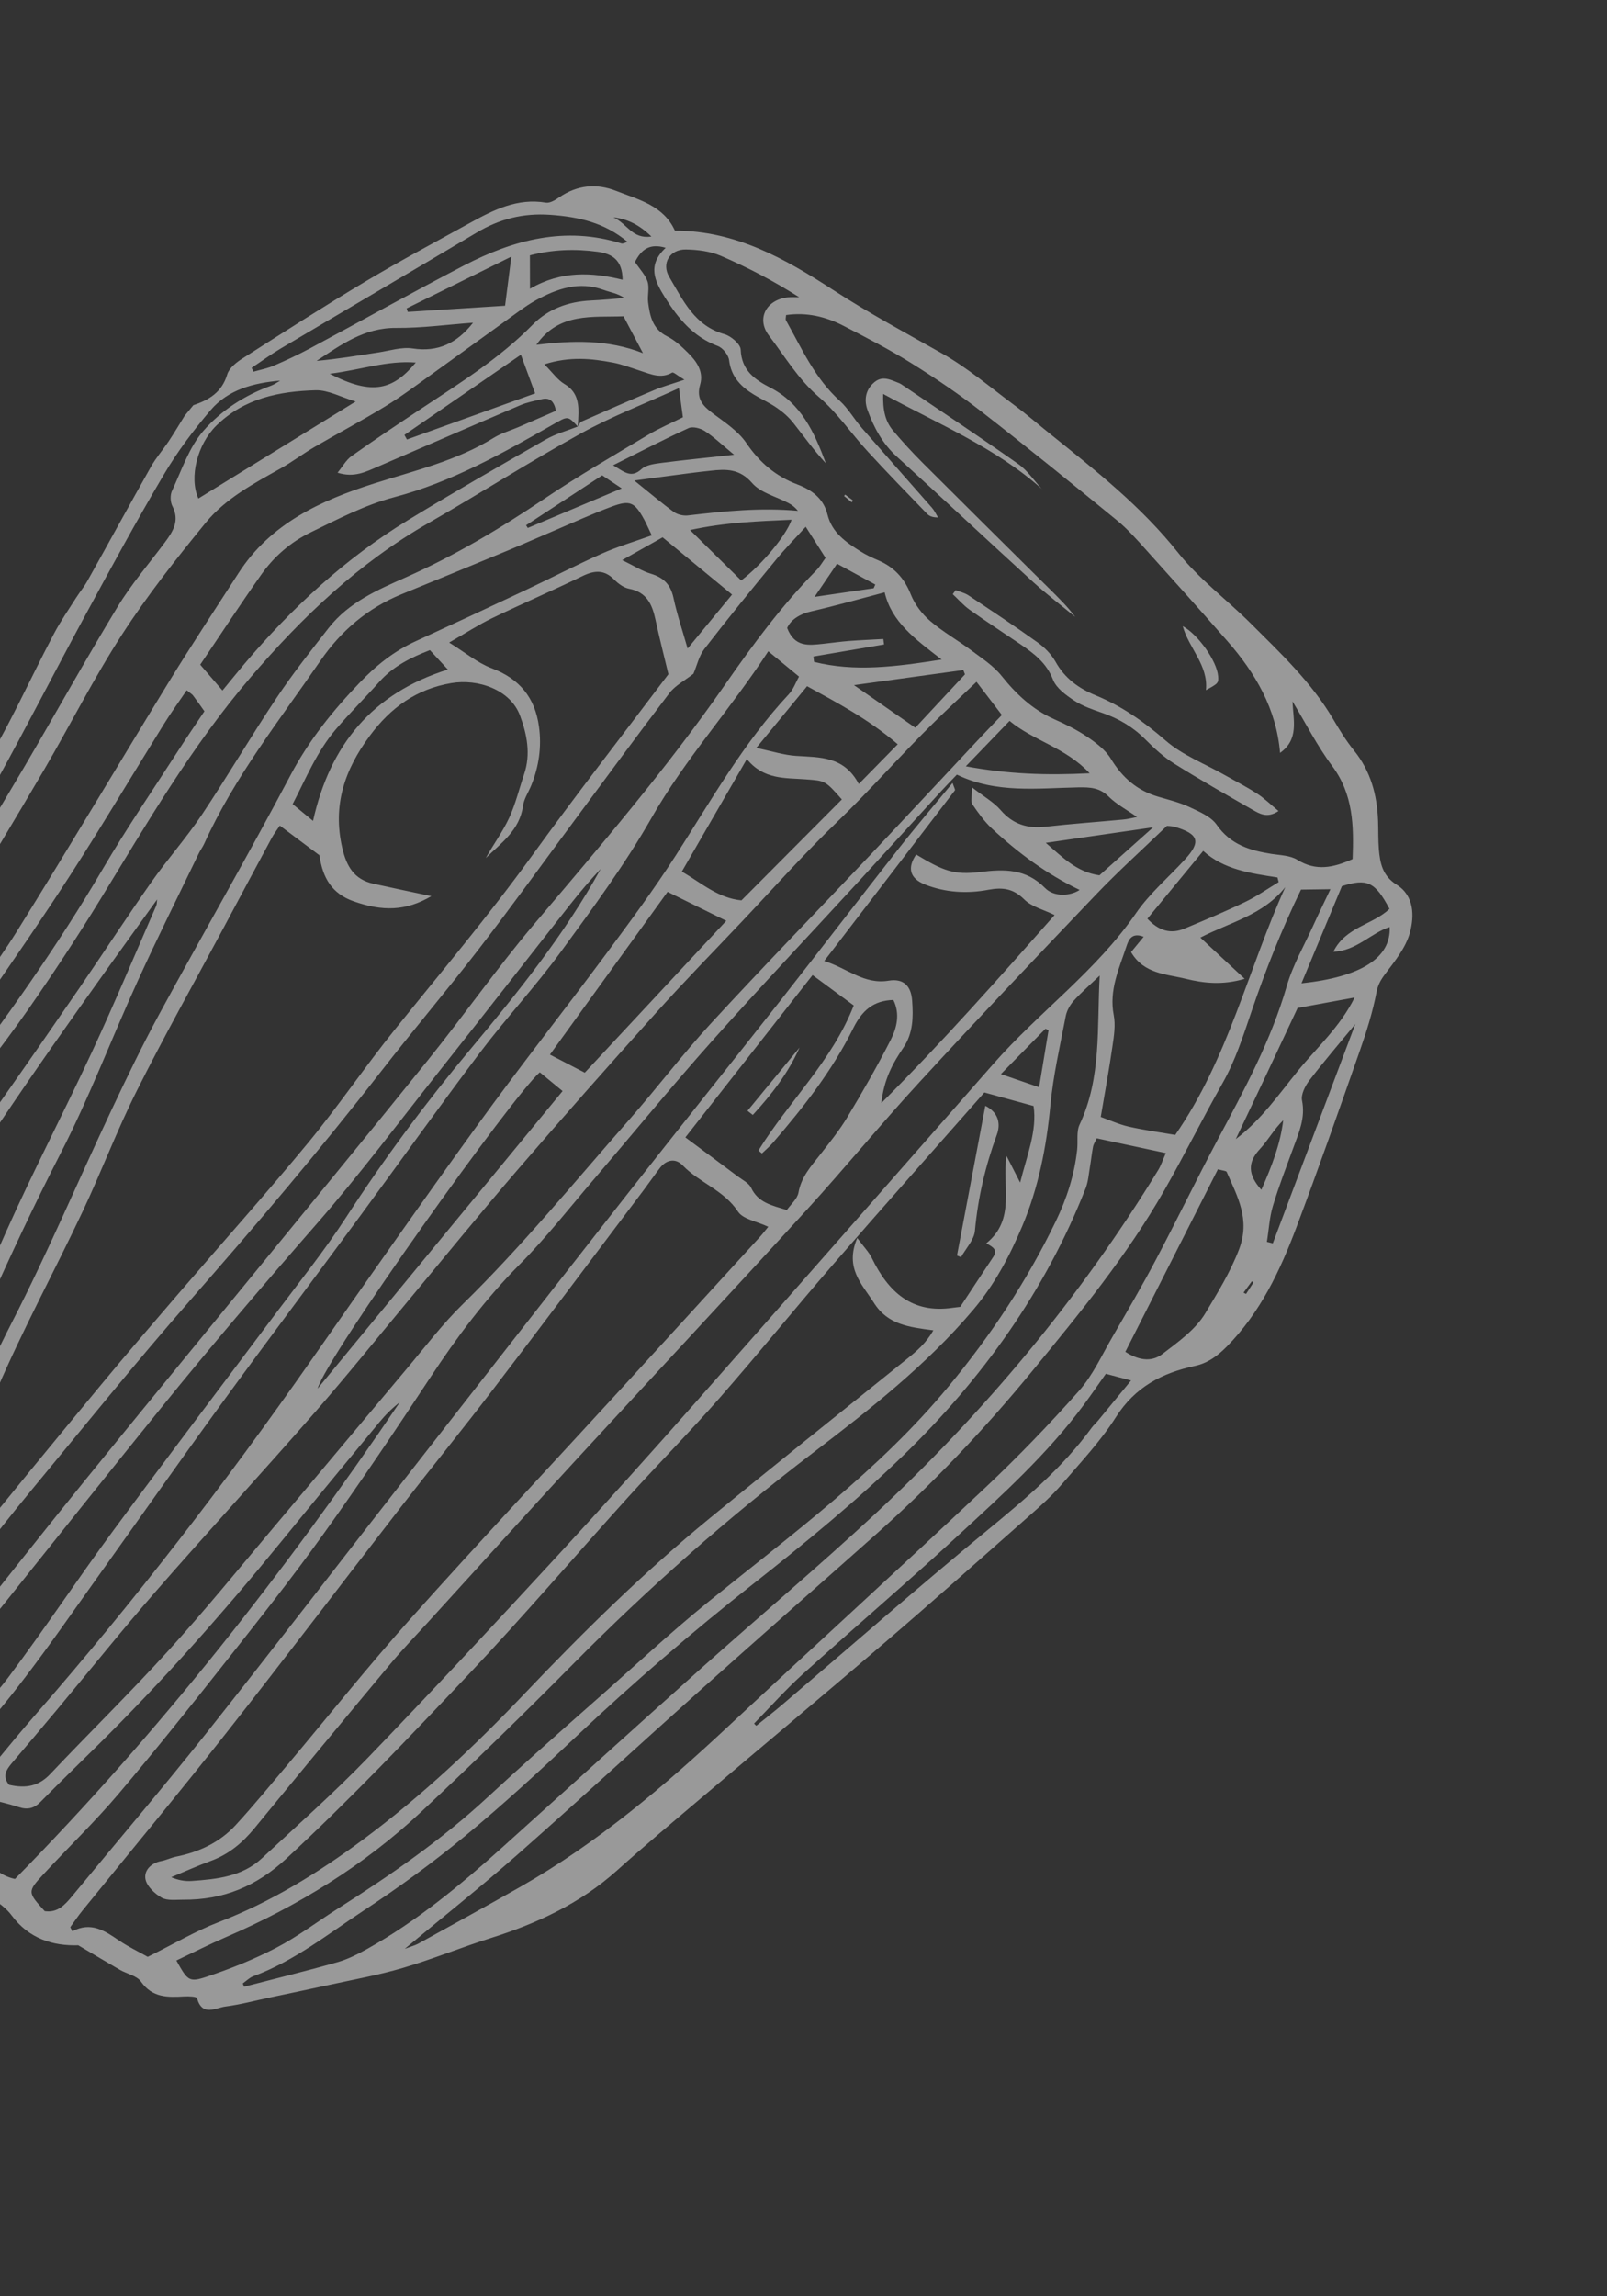 <svg width="369" height="527" viewBox="0 0 369 527" fill="none" xmlns="http://www.w3.org/2000/svg">
<rect x="0" y="0" width="369" height="527" fill="#333333" stroke="none"/>
<g opacity="0.5">
<path d="M44.405 92.985C48.038 91.779 50.969 89.994 52.177 85.93C52.599 84.519 54.185 83.226 55.547 82.349C64.986 76.327 74.401 70.287 84.01 64.545C91.868 59.861 99.959 55.549 107.984 51.123C113.376 48.146 118.824 45.416 125.343 46.507C126.291 46.668 127.521 45.902 128.415 45.278C132.539 42.457 136.937 42.021 141.484 43.807C146.647 45.841 152.344 47.154 154.975 52.941C168.918 52.91 180.37 59.445 191.33 66.554C199.46 71.831 207.913 76.375 216.309 81.112C222.164 84.416 227.375 88.868 232.796 92.894C235.654 95.008 238.346 97.347 241.115 99.568C251.563 107.954 262.051 116.194 270.513 126.844C275.318 132.882 281.719 137.635 287.25 143.131C294.08 149.937 301.136 156.59 306.107 165.023C307.575 167.513 309.087 169.998 310.904 172.234C314.726 176.963 316.206 182.401 316.427 188.322C316.509 190.528 316.438 192.75 316.617 194.936C316.894 198.144 317.467 201.016 320.711 203.048C324.761 205.584 324.783 210.242 323.738 214.06C322.807 217.472 320.309 220.552 318.102 223.474C317.063 224.857 316.403 225.973 316.062 227.771C315.2 232.24 313.825 236.627 312.322 240.927C307.552 254.534 302.772 268.152 297.695 281.645C293.926 291.657 289.375 301.285 281.653 309.08C279.535 311.215 277.313 312.844 274.392 313.477C266.863 315.092 260.639 318.303 256.252 325.207C252.72 330.755 248.116 335.641 243.799 340.662C241.6 343.21 239.058 345.495 236.522 347.725C225.47 357.476 214.446 367.29 203.259 376.89C189.226 388.924 175.032 400.766 160.935 412.708C154.459 418.19 147.957 423.632 141.652 429.295C133.247 436.828 123.363 441.423 112.724 444.775C105.946 446.91 99.324 449.633 92.512 451.64C87.012 453.268 81.321 454.278 75.706 455.511C71.068 456.53 66.424 457.483 61.772 458.469C58.452 459.174 55.161 460.062 51.805 460.496C49.508 460.784 46.434 462.89 45.239 458.587C45.136 458.202 43.354 458.133 42.35 458.186C38.555 458.399 35.005 458.534 32.373 454.787C31.419 453.421 29.154 453.015 27.541 452.085C24.464 450.31 21.414 448.478 17.972 446.442C12.19 446.617 6.691 444.967 2.687 439.609C1.793 438.413 0.607 437.376 -0.627 436.519C-2.555 435.171 -4.866 434.287 -6.575 432.72C-8.295 431.142 -9.479 428.987 -10.863 427.148C-11.249 427.01 -11.592 426.747 -11.882 426.808C-17.675 428.014 -21.79 426.164 -24.008 420.458C-24.487 419.244 -25.437 418.14 -26.344 417.154C-30.128 413.057 -34.143 409.169 -37.744 404.923C-40.477 401.712 -43.679 399.434 -47.623 398.225C-49.859 397.542 -50.82 396.111 -51.6 394.049C-52.411 391.901 -53.545 389.807 -54.887 387.942C-60.528 380.056 -62.395 371.399 -60.505 361.919C-59.866 358.766 -59.105 355.634 -58.564 353.18C-60.007 350.612 -61.063 348.422 -62.404 346.458C-62.954 345.645 -64.12 345.264 -65.209 344.547C-64.98 343.516 -64.933 342.295 -64.451 341.272C-63.166 338.572 -63.691 335.98 -64.569 333.357C-65.9 329.341 -67.564 325.391 -68.477 321.28C-69.081 318.543 -68.898 315.554 -68.602 312.718C-68.096 307.857 -67.347 303.015 -66.452 298.214C-65.828 294.909 -65.172 291.49 -63.822 288.443C-58.903 277.279 -53.571 266.315 -48.607 255.168C-42.373 241.168 -34.352 228.179 -26.681 214.983C-19.348 202.368 -12.214 189.63 -4.449 177.291C1.984 167.054 6.783 156.011 12.422 145.379C13.923 142.537 15.771 139.881 17.503 137.148C18.322 135.863 19.325 134.67 20.062 133.338C24.943 124.621 29.74 115.836 34.655 107.128C35.805 105.076 37.395 103.267 38.718 101.297C40.001 99.375 41.18 97.386 42.394 95.427C43.041 94.641 43.689 93.855 44.337 93.069L44.405 92.985ZM132.689 97.907C130.325 95.34 130.393 95.476 126.964 97.43C115.337 104.068 103.638 110.648 90.584 114.091C83.763 115.89 77.672 119.11 71.419 122.137C66.695 124.424 62.894 127.752 59.934 131.952C55.171 138.705 50.653 145.621 45.972 152.542C47.774 154.627 49.28 156.367 51.084 158.473C53.007 156.138 54.485 154.296 56.01 152.493C66.921 139.587 79.219 128.203 93.693 119.371C104.118 113.002 114.715 106.935 125.311 100.868C127.586 99.563 130.204 98.86 132.665 97.888C132.955 97.487 133.161 96.897 133.552 96.739C139.104 94.295 144.657 91.85 150.242 89.513C152.17 88.701 154.21 88.143 157.151 87.146C155.533 86.173 154.641 85.338 154.339 85.51C151.763 86.987 149.441 85.873 147.053 85.106C144.961 84.442 142.897 83.622 140.753 83.216C135.851 82.297 130.918 81.732 124.992 83.609C126.898 85.519 128.036 87.196 129.594 88.12C132.326 89.731 132.871 92.079 132.822 94.858C132.81 95.868 132.721 96.874 132.675 97.876L132.689 97.907ZM99.09 205.638C93.19 209.135 87.799 209.174 81.182 206.842C76.119 205.05 74.121 201.384 73.39 196.543C73.336 196.22 73.143 195.92 73.259 196.216C70.009 193.778 67.209 191.692 64.254 189.477C63.603 190.461 62.881 191.386 62.334 192.415C58.622 199.275 54.958 206.174 51.28 213.042C44.64 225.448 37.724 237.726 31.429 250.296C26.868 259.376 23.265 268.945 18.924 278.146C12.48 291.793 5.236 305.102 -0.716 318.954C-8.125 336.225 -14.571 353.929 -21.408 371.452C-21.873 372.648 -22.123 373.922 -22.476 375.151C-21.284 374.893 -20.745 374.337 -20.324 373.704C-16.695 368.376 -13.421 362.775 -9.422 357.751C1.264 344.319 12.211 331.102 23.146 317.876C29.095 310.679 35.22 303.608 41.3 296.519C51.157 285.063 61.23 273.806 70.849 262.154C77.757 253.768 83.857 244.737 90.67 236.272C101.213 223.183 112.042 210.329 121.93 196.699C132.172 182.542 142.921 168.742 153.484 154.729C152.475 150.518 151.41 146.422 150.529 142.297C149.772 138.774 148.562 135.898 144.463 135.121C143.235 134.889 141.973 133.969 141.049 133.028C138.763 130.705 136.51 130.868 133.745 132.209C126.875 135.548 119.854 138.562 112.982 141.879C109.861 143.387 106.953 145.29 103.139 147.468C106.871 149.782 109.665 152.144 112.885 153.357C119.301 155.763 122.857 160.112 123.764 166.777C124.399 171.42 123.737 175.913 121.985 180.248C121.348 181.823 120.309 183.327 120.093 184.948C119.32 190.57 115.07 193.448 111.557 196.912C113.284 193.796 115.418 190.915 116.897 187.735C118.385 184.521 119.219 181.009 120.361 177.631C121.912 173.03 120.991 168.493 119.406 164.227C117.197 158.268 109.77 155.73 103.633 156.772C95.705 158.119 89.763 162.322 84.923 168.853C79.112 176.683 76.347 184.823 78.581 194.562C79.562 198.808 81.3 201.82 85.704 202.809C89.962 203.757 94.235 204.638 99.082 205.671L99.09 205.638ZM33.95 449.087C39.924 446.13 44.891 443.184 50.197 441.136C62.217 436.521 73.028 429.83 83.26 422.263C96.796 412.239 109.034 400.685 120.629 388.502C133.987 374.472 147.772 360.894 162.746 348.615C177.832 336.248 193.091 324.084 208.279 311.861C210.476 310.092 212.606 308.308 214.312 305.314C208.759 304.579 203.871 304.032 200.691 299.033C197.948 294.693 193.914 291.07 196.839 284.121C198.34 286.158 199.505 287.317 200.188 288.72C203.977 296.5 209.386 301.536 218.778 300.135C219.102 300.082 219.428 300.051 220.49 299.926C222.834 296.378 225.433 292.421 228.057 288.484C229.121 286.901 228.111 286.209 226.46 285.349C233.286 279.854 230.054 272.273 231.109 265.264C232.162 267.311 233.205 269.37 234.246 271.407C235.796 265.205 238.18 259.471 237.328 253.831C233.453 252.758 230.074 251.834 226.031 250.723C214.808 263.473 202.958 276.766 191.287 290.205C182.497 300.341 174.066 310.771 165.217 320.857C158.382 328.644 151.091 336.014 144.147 343.691C131.974 357.158 120.174 370.972 107.711 384.159C94.085 398.588 80.421 412.966 65.829 426.48C58.845 432.944 51.263 436.055 42.046 435.981C40.379 435.967 38.422 436.255 37.112 435.515C35.522 434.605 33.7 432.885 33.4 431.258C33.033 429.276 34.666 427.562 37.034 427.113C38.187 426.903 39.273 426.338 40.423 426.106C45.715 425.047 50.447 422.846 54.108 418.864C58.246 414.374 62.118 409.626 66.063 404.958C75.475 393.775 84.587 382.326 94.322 371.43C109.587 354.332 125.295 337.619 140.788 320.729C152.035 308.459 163.259 296.17 174.492 283.869C175.185 283.1 175.807 282.272 176.406 281.546C173.729 280.281 170.614 279.814 169.458 278.062C166.231 273.144 160.607 271.451 156.757 267.459C155.099 265.734 153.009 266.111 151.481 268.112C150.245 269.733 149.091 271.401 147.867 273.033C136.311 288.347 124.824 303.699 113.163 318.947C106.262 327.979 99.088 336.785 92.128 345.768C78.714 363.071 65.49 380.531 51.945 397.726C41.135 411.456 29.946 424.893 18.935 438.477C17.934 439.692 17.064 441.015 16.135 442.289C16.297 442.603 16.459 442.916 16.62 443.229C20.907 440.962 24.053 443.114 27.281 445.313C29.499 446.82 31.958 447.985 33.894 449.081L33.95 449.087ZM145.801 60.121C146.929 61.81 148.193 63.091 148.692 64.621C149.161 66.067 148.627 67.807 148.822 69.367C149.225 72.519 149.833 75.519 153.195 77.189C154.981 78.08 156.536 79.542 157.979 80.97C159.966 82.927 161.622 85.31 160.775 88.232C159.802 91.549 161.429 93.19 163.781 94.947C166.497 96.965 169.518 98.954 171.357 101.648C174.388 106.125 178.115 109.295 183.1 111.182C186.411 112.429 189.113 114.416 190.003 118.068C191.035 122.277 194.282 124.452 197.61 126.554C198.895 127.373 200.305 128.015 201.712 128.613C205.327 130.172 207.679 132.729 209.159 136.467C210.057 138.727 211.715 140.913 213.568 142.499C216.508 145.022 219.952 146.958 223.059 149.278C225.482 151.095 228.148 152.81 229.995 155.132C233.348 159.314 237.075 162.824 242.014 165.033C244.637 166.194 247.26 167.475 249.631 169.088C251.684 170.479 253.859 172.111 255.1 174.173C257.707 178.46 261.106 181.42 265.902 182.832C268.329 183.551 270.844 184.163 273.128 185.225C275.391 186.29 278.075 187.401 279.388 189.302C282.557 193.853 287.029 195.197 292.005 195.977C293.997 196.278 296.259 196.322 297.879 197.317C302.197 200.013 306.189 199.123 310.583 197.164C310.877 189.549 310.759 182.313 305.885 175.778C302.434 171.156 299.79 165.919 296.778 160.958C296.996 165.476 298.268 169.684 293.931 172.789C293.077 162.708 288.304 154.497 281.824 147.12C275.677 140.116 269.47 133.184 263.232 126.265C261.083 123.875 258.939 121.428 256.463 119.409C246.225 111.035 235.958 102.697 225.514 94.574C220.322 90.537 214.843 86.823 209.267 83.349C204.238 80.206 198.954 77.493 193.681 74.769C189.572 72.644 185.176 71.621 180.494 72.304C180.47 72.844 180.334 73.251 180.468 73.502C184.097 79.97 187.105 86.828 192.798 91.957C194.78 93.75 196.148 96.216 197.936 98.269C203.274 104.386 208.673 110.454 214.021 116.559C214.576 117.196 214.941 118.016 215.395 118.751C214.18 118.769 213.394 118.462 212.857 117.899C208.278 113.167 203.688 108.447 199.229 103.593C195.455 99.485 192.266 94.738 188.082 91.152C183.313 87.063 180.23 81.824 176.563 77.004C173.601 73.124 175.965 68.773 180.88 68.243C181.759 68.147 182.643 68.215 183.52 68.218C177.656 64.487 171.675 61.359 165.486 58.701C163.062 57.663 160.198 57.304 157.519 57.256C153.839 57.184 151.816 60.417 153.663 63.538C156.82 68.858 159.452 74.765 166.359 76.696C167.869 77.12 170.034 78.983 170.078 80.24C170.265 85.013 173.332 87.139 176.874 88.957C184.06 92.637 187.02 99.335 189.637 106.329C186.909 103.402 184.61 100.149 182.138 97.033C181.113 95.728 179.808 94.594 178.446 93.651C176.787 92.484 174.897 91.647 173.15 90.588C170.156 88.762 167.887 86.492 167.418 82.667C167.269 81.465 165.972 79.836 164.823 79.41C159.227 77.319 155.777 73.157 152.72 68.3C150.274 64.425 148.601 60.848 152.855 56.874C149.175 55.782 147.267 57.249 145.801 60.121ZM10.253 438.604C13.224 439.051 14.904 437.157 16.575 435.153C26.839 422.694 37.327 410.399 47.377 397.762C62.682 378.478 77.691 358.949 92.841 339.538C109.994 317.576 127.134 295.604 144.333 273.681C155.873 258.993 167.566 244.411 179.127 229.721C188.256 218.105 197.23 206.362 206.359 194.747C210.282 189.741 214.411 184.924 218.728 179.683C219.086 180.777 219.371 181.232 219.266 181.385C209.407 194.299 199.513 207.183 189.26 220.552C194.583 222.197 198.371 225.998 204.058 225.064C207.436 224.508 209.215 226.233 209.447 229.664C209.705 233.355 209.713 237.06 207.439 240.427C205.088 243.888 202.986 247.556 202.376 253.151C216.731 238.783 229.409 224.413 242.16 210.002C239.594 208.748 236.889 208.1 235.204 206.432C232.68 203.913 230.248 203.589 226.941 204.204C222.064 205.125 217.092 204.849 212.385 202.99C208.907 201.605 208.267 199.178 210.372 196.113C216.507 199.807 218.977 200.862 225.023 200.125C230.635 199.429 235.571 199.336 239.971 203.8C242.086 205.942 245.858 205.611 247.907 204.239C240.4 200.634 233.778 195.759 227.729 190.116C226.016 188.506 224.598 186.538 223.281 184.593C222.859 183.965 223.2 182.847 223.178 180.689C225.953 182.855 228.189 184.097 229.756 185.908C232.609 189.217 235.972 190.208 240.168 189.726C246.078 189.056 252.014 188.647 257.935 188.086C258.925 188.001 259.907 187.731 261.091 187.507C258.633 185.782 256.322 184.558 254.552 182.799C252.491 180.762 250.333 180.663 247.64 180.704C238.26 180.876 228.725 182.159 219.717 177.778C218.442 179.107 217.266 180.317 216.125 181.557C209.946 188.304 203.782 195.083 197.592 201.821C186.222 214.19 174.663 226.403 163.474 238.941C154.226 249.318 145.41 260.092 136.367 270.657C130.731 277.232 125.375 284.097 119.29 290.222C111.446 298.117 104.904 306.884 98.813 316.123C90.78 328.302 82.63 340.404 74.127 352.255C67.016 362.173 59.423 371.754 51.852 381.334C43.743 391.59 35.599 401.816 27.154 411.776C21.78 418.106 15.75 423.897 10.102 430.001C6.24 434.178 6.3 434.227 10.277 438.623L10.253 438.604ZM-60.588 328.718C-60.082 327.716 -59.657 327.006 -59.359 326.232C-59.051 325.445 -58.834 324.624 -58.606 323.813C-55.098 310.986 -50.534 298.65 -43.396 287.314C-38.795 280.006 -34.663 272.393 -30.122 265.036C-24.424 255.813 -18.659 246.606 -12.658 237.573C-7.307 229.524 -1.232 221.931 3.875 213.741C15.732 194.736 27.148 175.466 38.854 156.376C43.998 147.997 49.433 139.797 54.763 131.531C62.124 120.119 73.686 114.846 85.907 110.957C95.278 107.98 104.875 105.748 113.378 100.475C115.085 99.422 117.101 98.844 118.976 98.049C121.891 96.791 124.817 95.522 127.657 94.282C127.224 92.066 126.248 91.162 124.374 91.618C122.724 92.018 121.032 92.324 119.485 92.989C108.576 97.639 97.687 102.386 86.804 107.077C84.046 108.265 81.314 109.713 77.511 108.48C78.708 107.026 79.496 105.536 80.728 104.671C85.981 100.941 91.357 97.351 96.735 93.784C105.637 87.88 114.719 82.245 122.285 74.541C125.869 70.894 130.487 69.22 135.615 68.966C138.213 68.846 140.799 68.597 143.388 68.39C141.827 67.324 140.172 67.1 138.649 66.546C132.999 64.471 127.961 66.219 123.077 68.894C121.734 69.627 120.48 70.494 119.228 71.382C112.647 76.119 106.092 80.896 99.499 85.623C95.848 88.234 92.251 90.95 88.431 93.281C83.11 96.536 77.592 99.449 72.205 102.59C69.58 104.126 67.128 105.985 64.477 107.481C58.237 110.978 51.802 114.395 47.251 119.944C40.485 128.207 33.834 136.645 28.034 145.603C21.583 155.546 16.231 166.193 10.248 176.441C3.749 187.583 -2.973 198.582 -9.52 209.685C-16.595 221.672 -23.498 233.742 -30.609 245.699C-34.418 252.119 -38.483 258.389 -42.478 264.695C-48.787 274.635 -52.718 285.693 -57.59 296.316C-58.297 297.854 -58.749 299.52 -59.559 301.013C-64.346 309.906 -65.467 318.961 -60.602 328.687L-60.588 328.718ZM2.08 409.616C5.994 410.521 8.948 409.895 11.563 407.11C20.535 397.626 29.892 388.477 38.672 378.814C46.996 369.655 54.806 360.053 62.783 350.588C72.965 338.52 83.075 326.393 93.254 314.303C97.523 309.242 101.558 303.908 106.276 299.297C119.898 285.964 131.938 271.228 144.494 256.957C150.884 249.685 156.735 241.927 163.295 234.814C175.251 221.829 187.559 209.193 199.685 196.367C207.96 187.608 216.174 178.778 224.414 169.989C226.233 168.049 228.077 166.149 230.05 164.095C228.029 161.45 226.323 159.225 224.227 156.478C220.783 159.76 217.583 162.723 214.468 165.776C206.877 173.219 199.892 181.261 192.207 188.648C184.643 195.913 177.653 203.792 170.44 211.407C163.795 218.43 157.018 225.345 150.554 232.536C139.882 244.4 129.304 256.342 118.894 268.421C110.376 278.3 102.146 288.436 93.785 298.464C86.632 307.049 79.626 315.774 72.259 324.182C60.204 337.966 47.802 351.443 35.769 365.225C27.971 374.158 20.546 383.438 12.94 392.549C9.57 396.591 6.153 400.594 2.747 404.607C1.467 406.112 0.464 407.645 2.068 409.606L2.08 409.616ZM267.973 189.517C262.266 195.013 256.718 200 251.581 205.386C237.999 219.592 224.477 233.847 211.162 248.312C202.32 257.904 194.054 268.011 185.26 277.642C167.51 297.053 149.556 316.275 131.735 335.626C120.484 347.852 109.33 360.179 98.128 372.466C95.263 375.604 92.312 378.652 89.602 381.918C79.166 394.416 68.768 406.966 58.451 419.562C55.684 422.921 52.551 425.559 48.422 427.077C45.34 428.197 42.358 429.559 39.322 430.817C40.891 431.51 42.485 431.784 44.053 431.676C49.825 431.272 55.621 430.668 60.129 426.483C68.328 418.86 76.741 411.414 84.505 403.373C99.234 388.114 113.674 372.576 128.064 356.976C138.882 345.252 149.531 333.369 160.086 321.43C182.797 295.729 205.425 269.96 228.065 244.201C238.565 232.255 251.702 222.862 260.845 209.579C263.969 205.034 268.337 201.334 272.096 197.232C275.796 193.201 275.25 191.412 269.864 189.795C269.074 189.564 268.221 189.581 267.932 189.543L267.973 189.517ZM-17.152 419.127L-16.001 420.035C-14.503 419.09 -12.645 418.461 -11.551 417.182C-4.875 409.345 1.441 401.192 8.203 393.445C30.789 367.581 51.691 340.411 71.383 312.283C84.032 294.21 96.679 276.115 109.612 258.255C119.168 245.053 129.269 232.258 138.99 219.171C144.559 211.682 150.127 204.171 155.169 196.327C163.327 183.632 170.735 170.44 181.13 159.327C182.212 158.159 182.766 156.516 183.468 155.275L176.416 149.466C167.738 162.792 157.325 174.169 149.638 187.652C143.525 198.373 136.129 208.396 128.826 218.377C122.958 226.399 116.144 233.723 110.156 241.648C100.758 254.1 91.714 266.826 82.468 279.385C71.797 293.868 60.973 308.246 50.384 322.798C40.802 335.959 31.456 349.295 21.981 362.545C16.66 369.999 11.435 377.532 5.878 384.811C1.665 390.338 -2.709 395.793 -7.572 400.725C-11.777 404.98 -14.551 409.853 -16.534 415.318C-16.968 416.5 -16.948 417.836 -17.133 419.103L-17.152 419.127ZM-31.15 405.997C-29.176 404.183 -29.154 404.181 -29.161 402.636C-29.163 389.677 -28.337 376.901 -22.815 364.834C-20.281 359.283 -18.4 353.455 -16.245 347.732C-10.564 332.656 -4.594 317.739 2.808 303.341C10.939 287.524 17.892 271.097 25.489 254.981C29.039 247.468 32.635 239.972 36.601 232.682C46.561 214.353 56.995 196.275 66.747 177.834C70.946 169.896 76.38 163.155 82.515 156.752C86.328 152.754 90.468 149.427 95.488 147.144C103.804 143.336 112.103 139.475 120.376 135.573C126.344 132.771 132.189 129.729 138.223 127.041C141.85 125.429 145.708 124.289 149.66 122.866C148.878 121.242 148.424 120.167 147.865 119.147C145.736 115.274 144.662 114.709 140.545 116.236C135.94 117.942 131.468 119.997 126.95 121.913C123.516 123.363 120.1 124.888 116.664 126.317C108.526 129.691 100.364 133.045 92.201 136.377C84.449 139.549 78.319 144.757 73.607 151.593C64.196 165.275 53.817 178.36 46.894 193.633C46.541 194.401 46.015 195.088 45.65 195.847C40.937 205.621 36.086 215.321 31.601 225.184C25.62 238.293 20.526 251.832 13.955 264.615C1.919 288.012 -8.354 312.182 -18.455 336.433C-24.703 351.421 -31.509 366.31 -33.972 382.577C-34.976 389.208 -37.01 395.95 -32.024 402.057C-31.365 402.86 -31.48 404.285 -31.106 405.992L-31.15 405.997ZM-49.278 341.374C-46.089 342.162 -46.358 344.48 -45.685 346.333C-44.678 349.163 -43.864 352.253 -42.104 354.583C-39.679 357.78 -36.447 360.362 -33.186 363.588C-30.984 358.245 -29.075 353.379 -27.017 348.575C-17.595 326.604 -8.336 304.538 1.395 282.701C7.613 268.769 14.704 255.234 21.128 241.391C26.265 230.326 30.987 219.059 35.87 207.865C36.059 207.441 36.006 206.898 36.081 206.419C19.733 229.104 3.44 251.674 -11.441 275.127C-26.399 298.697 -39.954 323.162 -53.527 346.192C-53.359 349.07 -52.986 350.997 -53.189 352.869C-53.544 356.236 -54.594 359.55 -54.751 362.92C-55.085 369.783 -54.125 376.433 -50.017 382.296C-48.377 384.626 -46.913 387.072 -45.522 389.558C-44.144 392.013 -42.537 393.897 -39.667 393.762C-38.124 385.335 -36.617 377.219 -35.056 368.747C-35.002 368.851 -35.091 368.498 -35.322 368.268C-38.107 365.533 -40.942 362.858 -43.699 360.087C-46.503 357.277 -48.758 354.14 -48.963 349.972C-49.091 347.287 -49.165 344.587 -49.286 341.408L-49.278 341.374ZM40.487 449.913C43.098 454.584 43.372 455.029 47.567 453.626C53.004 451.806 58.387 449.642 63.46 447.003C68.407 444.42 72.901 441.003 77.611 438.005C89.667 430.36 101.382 422.255 111.889 412.535C115.634 409.082 119.393 405.66 123.187 402.267C127.739 398.198 132.314 394.149 136.901 390.11C145.441 382.608 153.755 374.82 162.591 367.663C181.852 352.097 201.82 337.494 217.823 318.164C227.554 306.425 235.803 293.984 242.41 280.332C244.941 275.099 246.717 269.643 247.34 263.838C247.548 261.91 247.129 259.725 247.902 258.082C252.969 247.32 251.86 235.849 252.514 223.891C250.156 226.147 248.223 227.814 246.53 229.699C245.69 230.646 244.97 231.932 244.726 233.151C243.413 239.988 241.835 246.806 241.186 253.71C240.278 263.259 238.465 272.523 234.747 281.358C231.84 288.261 228.373 294.823 223.472 300.603C212.735 313.273 199.741 323.464 186.68 333.42C167.176 348.285 148.9 364.403 131.681 381.81C120.234 393.376 108.568 404.721 96.684 415.846C83.552 428.123 68.411 437.425 51.92 444.555C48.058 446.232 44.295 448.131 40.48 449.947L40.487 449.913ZM159.281 154.586C157.192 156.224 155.05 157.319 153.726 159.047C146.514 168.482 139.502 178.062 132.43 187.593C124.951 197.668 117.614 207.861 109.946 217.8C102.6 227.325 94.793 236.51 87.401 246.017C73.436 263.965 58.696 281.276 43.705 298.38C31.183 312.659 19.249 327.462 7.134 342.096C-1.741 352.821 -10.108 363.924 -17.741 375.592C-19.966 378.998 -21.565 382.419 -20.696 386.535C-20.314 388.329 -19.989 390.336 -17.535 390.319C-16.19 387.327 -15.115 384.274 -13.492 381.552C-11.84 378.794 -9.698 376.339 -7.695 373.81C1.388 362.397 10.432 350.932 19.622 339.607C31.268 325.226 43.036 310.966 54.742 296.634C69.252 278.875 83.845 261.183 98.237 243.325C106.549 233.017 114.146 222.119 122.708 212.017C137.844 194.153 153.09 176.399 166.479 157.136C172.87 147.944 179.542 138.923 187.428 130.904C188.238 130.091 188.817 129.048 189.564 128.044C188.063 125.667 186.653 123.446 185.014 120.897C182.675 123.469 180.339 125.844 178.229 128.405C172.646 135.182 167.098 141.99 161.739 148.932C160.492 150.544 160.036 152.748 159.238 154.59L159.281 154.586ZM-56.945 343.836C-55.562 342.157 -54.662 341.258 -53.996 340.207C-52.082 337.205 -50.262 334.145 -48.418 331.106C-42.899 321.955 -37.139 312.924 -31.922 303.605C-22.279 286.414 -11.827 269.77 -0.479 253.664C5.778 244.782 11.976 235.851 18.128 226.902C23.692 218.788 29.077 210.528 34.734 202.471C38.435 197.202 42.757 192.344 46.341 186.998C52.28 178.114 57.681 168.887 63.621 160.002C67.289 154.506 71.413 149.306 75.481 144.099C80.058 138.252 86.688 135.375 93.196 132.498C104.414 127.522 114.863 121.294 125.023 114.447C132.743 109.25 140.823 104.588 148.802 99.804C151.404 98.248 154.217 97.066 156.81 95.763C156.507 93.534 156.247 91.641 155.901 89.076C148.141 92.621 140.497 95.541 133.409 99.461C121.533 106.013 110.103 113.334 98.333 120.074C82.355 129.226 69.326 141.668 57.446 155.556C44.019 171.248 33.706 188.986 22.986 206.49C17.758 215.02 12.229 223.382 6.521 231.598C0.226 240.648 -6.832 249.191 -12.882 258.404C-22.576 273.133 -31.708 288.224 -41.075 303.163C-44.77 309.056 -48.698 314.819 -52.068 320.9C-54.476 325.255 -57.768 329.422 -57.209 334.981C-56.958 337.468 -57.064 339.999 -56.979 343.829L-56.945 343.836ZM93.029 447.227C94.425 446.697 95.249 446.497 95.969 446.109C103.826 441.765 111.71 437.462 119.514 433.013C137.17 422.964 152.531 409.924 167.313 396.107C186.902 377.812 206.736 359.779 226.252 341.404C233.749 334.343 240.945 326.894 247.776 319.184C250.959 315.588 253.023 310.97 255.477 306.753C258.868 300.888 262.293 295.032 265.462 289.025C270.291 279.886 274.786 270.571 279.65 261.461C285.721 250.087 291.856 238.804 295.471 226.285C296.868 221.458 299.483 216.973 301.579 212.341C302.791 209.681 304.072 207.057 305.494 204.069C302.943 204.107 301.103 204.132 298.738 204.163C294.349 213.204 290.591 222.645 287.339 232.224C285.427 237.847 283.643 243.435 280.692 248.643C276.092 256.751 271.957 265.121 267.333 273.21C258.8 288.155 247.9 301.411 237.022 314.665C226.017 328.073 214.103 340.594 201.15 352.118C187.843 363.951 174.451 375.693 161.17 387.567C147.01 400.217 133.038 413.101 118.793 425.66C110.558 432.914 101.965 439.752 93.015 447.195L93.029 447.227ZM55.74 455.16C55.843 455.424 55.935 455.7 56.025 455.955C63.17 454.102 70.347 452.356 77.453 450.332C79.876 449.649 82.195 448.46 84.411 447.226C95.737 440.88 105.666 432.663 115.28 424.026C130.54 410.284 145.752 396.501 161.062 382.82C174.223 371.067 187.75 359.695 200.678 347.69C225.942 324.232 247.909 297.979 265.949 268.53C266.621 267.424 267.024 266.157 267.699 264.634C262.18 263.446 257.097 262.358 251.836 261.244C251.493 262 251.097 262.554 250.982 263.179C250.688 264.677 250.55 266.203 250.29 267.708C250.001 269.37 249.897 271.123 249.301 272.672C240.029 296.306 225.489 316.481 207.436 334.002C196.619 344.487 184.887 354.117 173.026 363.442C159.005 374.467 145.545 386.073 132.561 398.291C124.17 406.196 115.674 414.033 106.79 421.371C99.347 427.517 91.511 433.219 83.449 438.515C75.253 443.901 67.509 450.098 58.14 453.558C57.272 453.883 56.555 454.632 55.764 455.18L55.74 455.16ZM-20.734 413.717C-17.634 409.153 -15.236 405.029 -12.279 401.366C-7.695 395.705 -2.351 390.65 2.009 384.823C10.244 373.831 17.84 362.353 25.992 351.292C38.379 334.483 51.026 317.868 63.533 301.157C68.922 293.959 74.579 286.922 79.465 279.39C88.168 265.984 97.666 253.193 107.886 240.957C118.883 227.801 129.615 214.507 137.945 199.395C135.509 201.987 133.195 204.7 130.998 207.488C120.919 220.281 110.924 233.142 100.8 245.917C91.557 257.599 82.604 269.559 72.811 280.767C60.639 294.694 48.631 308.737 36.995 323.105C24.516 338.52 12.169 354.042 -0.226 369.526C-3.405 373.505 -6.595 377.476 -9.657 381.532C-11.755 384.322 -13.068 387.3 -12.018 391.024C-11.098 394.301 -12.521 395.908 -15.828 395.383C-18.868 394.899 -21.992 394.345 -24.412 391.652C-24.653 393.692 -25.129 395.92 -24.23 397.16C-22.786 399.169 -23.596 400.662 -24.223 402.345C-24.929 404.222 -25.806 406.039 -26.721 408.145C-24.768 409.974 -22.83 411.771 -20.746 413.707L-20.734 413.717ZM180.662 277.714C181.587 276.397 183.09 275.155 183.344 273.705C183.984 270.113 186.225 267.66 188.314 265.002C190.5 262.204 192.752 259.42 194.575 256.383C198.062 250.597 201.429 244.713 204.499 238.704C205.938 235.89 206.712 232.669 205.133 229.488C200.498 229.629 197.914 231.94 195.888 236.05C191.127 245.665 184.52 254.098 177.519 262.208C176.74 263.106 175.817 263.885 174.955 264.714L174.145 264.047C181.116 252.793 191.109 243.43 196.034 230.751C192.859 228.416 189.909 226.245 186.579 223.782C176.819 236.237 167.125 248.587 157.375 261.03C161.627 264.193 165.546 267.082 169.436 270.006C170.512 270.812 171.972 271.515 172.484 272.617C174.096 276.024 177.214 276.633 180.672 277.702L180.662 277.714ZM269.861 260.456C282.057 242.909 286.576 222.398 295.131 203.591C290.041 210.036 282.246 211.732 275.628 215.178C278.88 218.197 281.977 221.088 285.795 224.633C280.733 226.142 276.387 225.641 272.243 224.627C267.828 223.529 262.655 223.547 259.712 218.503L262.607 214.989C259.838 213.908 259.137 215.73 258.653 217.191C256.965 222.298 254.616 227.262 255.739 232.986C256.177 235.246 255.794 237.75 255.449 240.085C254.681 245.411 253.703 250.724 252.755 256.342C254.753 257.048 256.91 258.045 259.164 258.562C262.773 259.376 266.439 259.876 269.873 260.466L269.861 260.456ZM42.877 158.411C40.996 161.18 39.225 163.62 37.631 166.186C30.552 177.571 23.705 189.087 16.45 200.346C10.025 210.329 3.249 220.084 -3.469 229.866C-6.823 234.762 -10.586 239.379 -13.823 244.352C-20.655 254.879 -27.359 265.493 -33.924 276.181C-38.453 283.547 -42.726 291.065 -46.987 298.592C-48.15 300.634 -48.882 302.93 -49.754 305.13C-50.61 307.285 -51.384 309.487 -52.193 311.659C-50.614 310.641 -49.502 309.557 -48.693 308.284C-42.722 298.827 -36.891 289.273 -30.827 279.872C-24.39 269.898 -18.17 259.726 -11.06 250.246C1.274 233.793 13.227 217.146 23.625 199.378C29.017 190.163 35.083 181.343 40.859 172.365C42.852 169.267 44.937 166.226 46.939 163.237C45.9 161.781 45.123 160.661 44.306 159.588C44.117 159.332 43.794 159.166 42.877 158.411ZM3.433 431.226C36.527 397.583 65.431 360.748 91.799 321.822C90.034 323.188 88.483 324.73 87.1 326.41C79.552 335.548 71.994 344.699 64.505 353.886C51.212 370.169 37.295 385.898 22.309 400.667C17.965 404.946 13.594 409.183 9.321 413.521C7.823 415.047 6.322 415.39 4.306 414.729C1.816 413.917 -0.748 413.365 -3.616 412.622C-5.472 415.312 -7.387 418.074 -9.388 420.964C-4.493 423.737 -2.824 429.89 3.455 431.224L3.433 431.226ZM-46.199 261.25L-45.503 261.643C-43.639 259.04 -41.566 256.549 -39.958 253.795C-31.259 238.866 -22.724 223.822 -14.014 208.903C-7.608 197.923 -0.947 187.094 5.494 176.144C12.706 163.869 19.617 151.427 27.004 139.256C30.164 134.061 34.196 129.384 37.846 124.493C39.709 121.989 41.323 119.519 39.583 116.146C39.097 115.206 39.043 113.622 39.488 112.669C41.696 107.949 43.391 102.688 46.707 98.881C50.754 94.236 56.158 90.71 62.186 88.537C62.949 88.266 63.624 87.763 64.341 87.353C58.187 87.882 52.382 89.419 48.374 94.115C44.424 98.74 40.723 103.669 37.633 108.901C31.262 119.669 25.287 130.684 19.323 141.687C12.623 154.043 6.214 166.58 -0.567 178.889C-6.937 190.458 -13.643 201.85 -20.199 213.305C-26.85 224.922 -33.582 236.492 -40.084 248.172C-42.42 252.366 -44.177 256.878 -46.211 261.24L-46.199 261.25ZM171.484 174.216C166.419 182.961 161.535 191.414 156.567 200.018C161.099 202.672 164.885 206.111 170.253 206.634C177.918 198.931 185.632 191.169 193.308 183.476C189.414 179.029 189.409 179.204 184.957 178.856C180.329 178.503 175.354 178.984 171.494 174.204L171.484 174.216ZM166.77 211.323C161.865 208.902 157.71 206.859 153.289 204.677C144.227 217.207 135.31 229.536 126.277 242.03C129.256 243.585 131.761 244.888 134.276 246.18C145.133 234.529 155.822 223.059 166.78 211.311L166.77 211.323ZM279.658 268.346C272.511 282.434 265.484 296.28 258.402 310.242C261.151 312.026 264.24 312.791 266.894 310.759C270.498 308.009 274.499 305.167 276.747 301.42C279.55 296.73 282.493 292.017 284.514 286.723C287.137 279.826 284.133 274.612 281.669 268.963C281.543 268.679 280.764 268.678 279.658 268.346ZM72.924 318.691L129.18 250.4L123.95 246.093C117.903 251.249 75.139 311.098 72.924 318.691ZM57.774 84.403C57.924 84.706 58.074 85.01 58.212 85.303C59.78 84.856 61.417 84.544 62.901 83.907C65.69 82.706 68.459 81.408 71.139 79.976C82.927 73.651 94.61 67.139 106.479 60.96C117.879 55.034 129.806 51.843 142.683 55.872C143.067 55.988 143.573 55.665 144.107 55.526C138.868 51.11 132.904 49.756 126.304 49.298C120.057 48.871 114.666 50.269 109.432 53.395C94.463 62.318 79.394 71.12 64.41 80.012C62.14 81.361 60.001 82.938 57.796 84.401L57.774 84.403ZM45.554 114.407C57.651 106.956 69.456 99.665 81.667 92.148C78.28 91.138 75.346 89.481 72.481 89.56C64.128 89.797 56.093 91.396 49.692 97.66C45.375 101.882 43.339 109.523 45.554 114.407ZM173.147 395.554C173.306 395.725 173.477 395.906 173.646 396.065C175.609 394.483 177.608 392.93 179.533 391.297C195.153 377.991 210.586 364.45 226.441 351.418C235.257 344.163 243.942 336.921 250.697 327.629C251.093 327.075 251.632 326.64 252.064 326.116C254.576 323.066 257.097 320.005 259.717 316.824C257.794 316.319 256.027 315.843 253.923 315.29C252.215 317.703 250.591 320.063 248.894 322.365C240.478 333.747 229.999 343.191 219.659 352.709C208.051 363.402 196.037 373.64 184.33 384.211C180.398 387.771 176.858 391.753 173.147 395.554ZM197.197 179.921C200.631 176.432 203.276 173.731 206.14 170.812C199.432 165.047 192.262 161.299 185.326 157.485L173.659 171.648C177.261 172.397 180.001 173.294 182.793 173.474C188.233 173.836 193.791 173.497 197.185 179.911L197.197 179.921ZM202.832 146.672C202.893 147.083 202.945 147.505 202.995 147.906C197.592 148.834 192.177 149.752 186.783 150.668C186.823 151.08 186.875 151.503 186.925 151.904C196.261 154.236 205.563 153.041 216.222 151.364C210.052 146.621 204.718 142.707 203.133 135.942C197.156 137.518 191.8 139.044 186.383 140.28C183.551 140.926 181.574 142.257 180.745 144.114C182.464 148.629 185.755 148.081 188.937 147.762C190.967 147.555 192.977 147.251 195.001 147.1C197.603 146.903 200.202 146.805 202.808 146.652L202.832 146.672ZM293.607 202.455C293.518 202.102 293.427 201.727 293.338 201.374C287.195 200.432 281.017 199.582 276.282 195.281L263.466 210.838C266.083 213.633 268.824 214.432 271.996 213.106C276.686 211.151 281.386 209.184 285.963 206.976C288.614 205.7 291.056 203.973 293.585 202.457L293.607 202.455ZM298.854 225.673C312.668 224.196 319.431 219.749 319.095 212.754C314.734 214.14 311.51 218.223 306.168 218.421C308.969 212.691 315.274 212.246 319.053 208.581C315.742 202.334 313.901 201.558 308.134 203.365C304.993 210.915 302.01 218.056 298.852 225.652L298.854 225.673ZM145.625 110.264C149.357 113.258 151.95 115.474 154.698 117.478C155.547 118.098 156.905 118.416 157.967 118.291C166.326 117.319 174.684 116.446 183.225 117.243C182.564 116.419 181.842 115.864 181.057 115.457C178.237 113.954 174.669 113.114 172.708 110.859C169.844 107.54 166.716 107.623 163.138 108.034C161.619 108.203 160.11 108.36 158.606 108.56C154.534 109.085 150.476 109.641 145.605 110.287L145.625 110.264ZM142.863 128.544C145.578 129.86 147.426 131.063 149.447 131.668C152.349 132.539 153.984 134.146 154.64 137.185C155.474 141.052 156.736 144.811 157.893 148.843L168.098 136.455L152.149 123.316C149.497 124.811 146.742 126.36 142.863 128.544ZM297.963 231.318C295.472 236.624 293.119 241.664 290.745 246.707C288.423 251.613 286.08 256.521 283.758 261.426C289.634 256.988 293.622 251.176 298.051 245.727C302.431 240.337 307.724 235.659 311.053 228.924C306.335 229.796 302.198 230.547 297.975 231.328L297.963 231.318ZM98.735 149.198C94.275 150.923 90.259 152.933 87.113 156.461C83.85 160.131 80.358 163.593 77.166 167.322C72.732 172.487 70.212 178.749 67.198 184.544L71.879 188.401C75.747 171.011 85.451 159.11 102.839 153.659C101.258 151.937 100.023 150.62 98.725 149.21L98.735 149.198ZM311.243 234.979C307.652 239.339 304.024 243.549 300.656 247.953C299.683 249.231 298.689 251.191 298.977 252.588C299.778 256.567 298.267 259.882 296.993 263.371C295.362 267.826 293.64 272.246 292.281 276.785C291.484 279.428 291.352 282.258 290.905 285.009C291.354 285.119 291.815 285.239 292.264 285.349C298.582 268.579 304.899 251.808 311.231 234.97L311.243 234.979ZM250.21 177.463C244.602 171.503 237.367 170.043 231.814 165.448C228.435 168.943 225.376 172.122 221.77 175.869C231.492 177.66 240.228 177.978 250.21 177.463ZM170.187 133.216C174.919 129.656 180.555 122.862 181.766 119.281C174.202 119.628 166.702 119.848 158.445 121.644C162.856 125.998 166.538 129.611 170.187 133.216ZM119.605 81.411C110.425 87.725 101.646 93.77 92.867 99.815L93.44 100.867C103.379 97.297 113.296 93.729 122.874 90.282C121.642 86.948 120.645 84.227 119.605 81.411ZM221.585 154.782C221.455 154.455 221.312 154.118 221.192 153.779C213.002 154.91 204.812 156.041 196.09 157.235C201.038 160.671 205.434 163.732 210.169 167.013C214.055 162.855 217.808 158.809 221.583 154.76L221.585 154.782ZM108.622 74.063C102.732 74.489 96.846 75.299 90.965 75.254C83.679 75.19 78.313 79.107 72.696 82.819C77.446 82.392 82.107 81.613 86.774 80.899C89.444 80.499 92.217 79.584 94.776 79.972C100.529 80.853 104.924 78.794 108.612 74.075L108.622 74.063ZM117.418 58.894C109.184 62.968 101.272 66.868 93.372 70.778C93.453 71.044 93.543 71.299 93.636 71.575C101.122 71.104 108.597 70.623 115.975 70.162C116.471 66.332 116.896 63.023 117.418 58.894ZM168.585 104.383C165.75 102.048 163.924 100.284 161.829 98.918C160.836 98.28 159.08 97.813 158.124 98.246C152.517 100.805 147.026 103.66 140.782 106.774C143.496 108.43 144.976 109.789 147.323 107.644C148.432 106.637 150.419 106.434 152.042 106.212C157.186 105.55 162.344 105.041 168.583 104.361L168.585 104.383ZM264.784 189.869C256.383 191.086 248.533 192.218 240.132 193.435C244.063 196.794 247.202 200.119 252.451 200.884C256.348 197.416 260.425 193.777 264.774 189.881L264.784 189.869ZM121.705 66.264C128.856 62.098 135.909 62.469 142.961 64.199C142.924 59.73 140.631 58.241 137.21 57.782C132.011 57.079 126.864 57.258 121.677 58.603C121.689 60.992 121.689 63.152 121.695 66.276L121.705 66.264ZM147.637 81.048C146.027 78.002 144.671 75.425 143.169 72.588C136.102 72.866 128.384 71.627 123.167 79.126C131.415 78.142 139.523 77.864 147.637 81.048ZM229.823 246.508C233.214 247.683 235.697 248.528 238.6 249.52C239.362 244.929 240.069 240.673 240.766 236.428C240.537 236.319 240.295 236.199 240.065 236.09C236.811 239.409 233.546 242.717 229.823 246.508ZM75.722 85.771C85.663 90.961 90.373 89.322 95.472 83.205C88.865 82.681 82.916 84.879 75.722 85.771ZM138.265 109.1C132.44 112.919 126.615 116.738 120.799 120.545C120.929 120.752 121.058 120.959 121.188 121.165C128.225 118.205 135.263 115.245 142.764 112.086C141.019 110.928 139.717 110.056 138.287 109.098L138.265 109.1ZM200.608 135.002C200.735 134.727 200.86 134.43 200.986 134.154C198.116 132.59 195.246 131.025 192.204 129.379C190.428 131.995 188.911 134.225 187.04 136.982C192.132 136.238 196.359 135.621 200.608 135.002ZM289.63 273.062C292.061 267.586 293.989 262.576 294.655 257.106C292.519 259.166 291.184 261.685 289.296 263.709C286.456 266.768 286.496 269.56 289.63 273.062ZM149.58 54.296C146.921 51.665 144.013 50.196 140.855 49.887C144.159 51.41 145.088 54.894 149.58 54.296ZM285.541 296.667C285.737 296.768 285.933 296.87 286.117 296.962C286.689 296.073 287.263 295.207 287.835 294.318L287.449 294.059C286.809 294.933 286.17 295.806 285.531 296.679L285.541 296.667Z" fill="white"/>
<path d="M219.746 288.135C221.885 276.801 224.034 265.454 226.25 253.783C229.478 255.422 229.731 258.15 228.888 260.435C226.269 267.595 224.549 274.877 223.859 282.486C223.666 284.566 221.782 286.513 220.671 288.518C220.374 288.393 220.055 288.27 219.758 288.145L219.746 288.135Z" fill="white"/>
<path d="M239.294 112.264C228.653 102.778 215.737 97.437 202.79 90.41C202.688 94.126 203.274 96.668 205.023 98.768C207.191 101.355 209.482 103.841 211.86 106.221C221.447 115.798 231.085 125.337 240.711 134.866C242.857 136.994 245.044 139.096 246.884 141.571C243.668 138.922 240.332 136.394 237.243 133.589C226.76 124.033 216.404 114.323 205.898 104.769C202.641 101.805 200.676 98.147 199.215 94.144C198.333 91.718 198.765 89.374 200.826 87.673C202.736 86.107 204.677 87.246 206.556 87.975C206.705 88.037 206.867 88.131 206.996 88.217C215.958 94.28 224.967 100.262 233.814 106.49C235.942 107.983 237.461 110.314 239.273 112.266L239.294 112.264Z" fill="white"/>
<path d="M219.43 135.431C220.41 135.819 221.497 136.054 222.363 136.628C227.729 140.188 233.082 143.738 238.312 147.487C239.925 148.636 241.448 150.21 242.402 151.916C244.522 155.701 247.714 157.991 251.551 159.572C257.578 162.038 262.709 165.664 267.651 169.956C271.518 173.321 276.617 175.262 281.165 177.849C283.67 179.273 286.241 180.571 288.65 182.136C290.287 183.184 291.705 184.593 293.576 186.133C290.971 187.887 289.182 186.733 287.547 185.806C281.524 182.364 275.48 178.924 269.598 175.239C267.183 173.729 265.015 171.724 263 169.704C260.194 166.872 256.927 164.94 253.194 163.645C250.959 162.864 248.637 162.09 246.693 160.809C244.773 159.547 242.545 157.932 241.785 155.966C240.299 152.163 237.483 150.023 234.396 147.92C230.467 145.263 226.5 142.675 222.639 139.934C221.214 138.921 220.053 137.564 218.763 136.362C218.987 136.066 219.199 135.76 219.422 135.465L219.43 135.431Z" fill="white"/>
<path d="M276.905 158.383C277.505 152.679 272.959 148.755 271.583 143.702C275.101 145.62 279.416 151.694 279.708 155.174C279.838 156.74 279.74 156.86 276.905 158.383Z" fill="white"/>
<path d="M195.602 115.302L193.815 113.83L194.07 113.52C194.638 113.948 195.227 114.373 195.806 114.811C195.734 114.971 195.674 115.141 195.602 115.302Z" fill="white"/>
<path d="M171.641 254.926L183.593 240.417C180.98 246.283 177.129 251.249 172.852 255.883C172.458 255.56 172.046 255.26 171.641 254.926Z" fill="white"/>
</g>
</svg>
